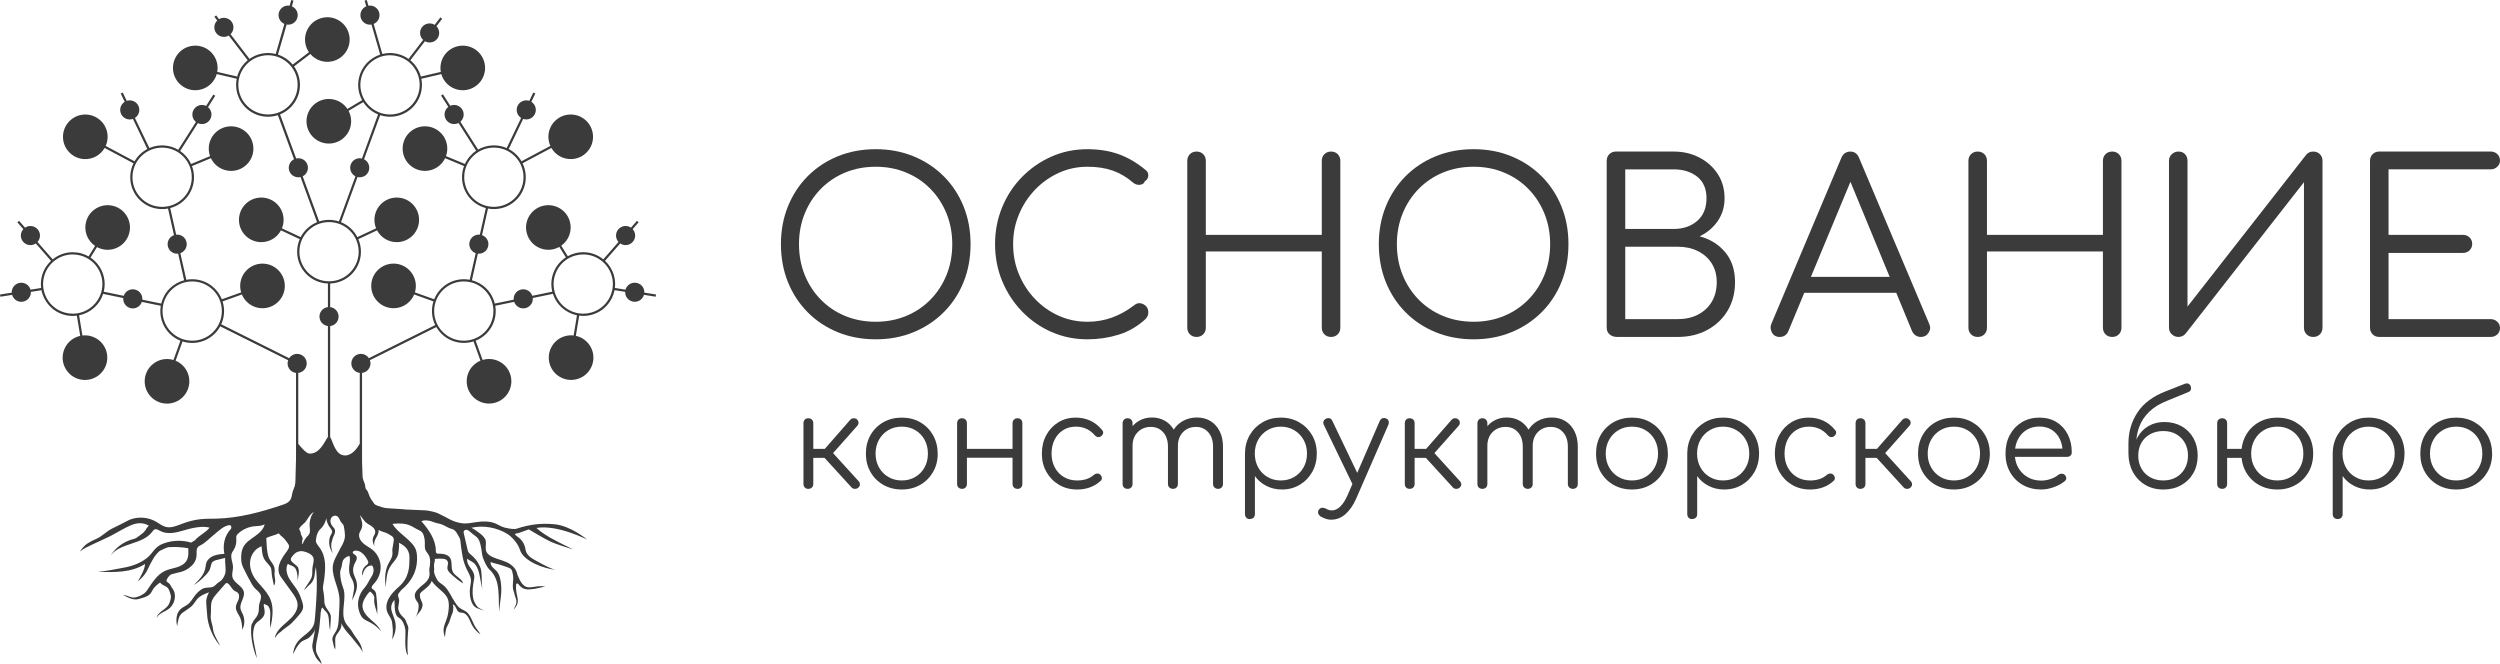 <?xml version="1.0" encoding="UTF-8"?> <svg xmlns="http://www.w3.org/2000/svg" width="320" height="85" viewBox="0 0 320 85" fill="none"><g clip-path="url(#clip0_1_22)"><path d="M139.569 53.851C139 53.587 138.38 53.454 137.708 53.454C136.859 53.454 136.11 53.656 135.458 54.058C134.807 54.46 134.295 55.007 133.92 55.702C133.545 56.396 133.357 57.183 133.357 58.064C133.357 58.944 133.553 59.715 133.944 60.41C134.335 61.104 134.87 61.651 135.548 62.053C136.226 62.456 137 62.657 137.871 62.657C139.073 62.657 140.076 62.288 140.882 61.55C141.002 61.44 141.055 61.307 141.039 61.153C141.023 60.999 140.948 60.861 140.816 60.741C140.694 60.642 140.563 60.598 140.419 60.608C140.275 60.62 140.138 60.681 140.006 60.79C139.73 61.033 139.413 61.211 139.055 61.327C138.698 61.442 138.303 61.501 137.872 61.501C137.233 61.501 136.665 61.352 136.169 61.054C135.673 60.757 135.287 60.35 135.012 59.831C134.736 59.314 134.599 58.725 134.599 58.064C134.599 57.403 134.729 56.797 134.988 56.28C135.246 55.762 135.61 55.354 136.08 55.057C136.548 54.759 137.091 54.611 137.709 54.611C138.679 54.611 139.485 54.974 140.123 55.702C140.234 55.834 140.364 55.914 140.512 55.941C140.661 55.968 140.796 55.938 140.917 55.85C141.071 55.739 141.166 55.611 141.198 55.461C141.231 55.313 141.187 55.172 141.066 55.041C140.635 54.512 140.137 54.115 139.569 53.851Z" fill="#3B3B3B"></path><path d="M130.249 53.537C130.061 53.537 129.907 53.594 129.786 53.711C129.664 53.826 129.604 53.983 129.604 54.181V57.452H123.767V54.181C123.767 53.983 123.709 53.826 123.593 53.711C123.477 53.596 123.326 53.537 123.138 53.537C122.951 53.537 122.799 53.594 122.684 53.711C122.568 53.826 122.51 53.983 122.51 54.181V61.929C122.51 62.127 122.568 62.284 122.684 62.401C122.8 62.516 122.951 62.574 123.138 62.574C123.326 62.574 123.478 62.517 123.593 62.401C123.708 62.284 123.767 62.128 123.767 61.929V58.592H129.604V61.929C129.604 62.127 129.665 62.284 129.786 62.401C129.907 62.516 130.061 62.574 130.249 62.574C130.436 62.574 130.585 62.517 130.695 62.401C130.806 62.284 130.861 62.128 130.861 61.929V54.181C130.861 53.983 130.806 53.826 130.695 53.711C130.585 53.594 130.436 53.537 130.249 53.537Z" fill="#3B3B3B"></path><path d="M146.909 40.41C146.96 40.279 146.985 40.132 146.985 39.97C146.985 39.646 146.884 39.383 146.681 39.18C146.479 38.978 146.241 38.856 145.967 38.816C145.693 38.776 145.435 38.856 145.191 39.059C144.298 39.747 143.356 40.273 142.363 40.638C141.368 41.002 140.314 41.185 139.199 41.185C137.881 41.185 136.649 40.926 135.504 40.41C134.358 39.894 133.349 39.179 132.478 38.268C131.606 37.356 130.922 36.303 130.425 35.108C129.928 33.912 129.679 32.627 129.679 31.249C129.679 29.871 129.928 28.647 130.425 27.451C130.922 26.256 131.606 25.203 132.478 24.291C133.35 23.38 134.358 22.662 135.504 22.134C136.649 21.608 137.882 21.344 139.199 21.344C140.436 21.344 141.521 21.511 142.454 21.845C143.386 22.18 144.249 22.691 145.039 23.38C145.242 23.542 145.45 23.633 145.663 23.654C145.876 23.674 146.063 23.643 146.226 23.563C146.388 23.482 146.489 23.36 146.529 23.198C146.692 23.118 146.814 22.991 146.894 22.819C146.975 22.648 147.001 22.465 146.97 22.272C146.94 22.08 146.833 21.912 146.65 21.771C145.535 20.84 144.379 20.16 143.183 19.735C141.986 19.31 140.658 19.097 139.198 19.097C137.535 19.097 135.989 19.416 134.559 20.055C133.13 20.692 131.873 21.57 130.789 22.682C129.703 23.796 128.862 25.088 128.264 26.556C127.665 28.025 127.366 29.589 127.366 31.25C127.366 32.911 127.67 34.507 128.279 35.974C128.887 37.444 129.733 38.739 130.818 39.863C131.904 40.987 133.16 41.863 134.591 42.491C136.02 43.12 137.556 43.432 139.198 43.432C140.577 43.432 141.905 43.234 143.183 42.84C144.46 42.445 145.617 41.772 146.65 40.819C146.772 40.678 146.859 40.541 146.909 40.409V40.41Z" fill="#3B3B3B"></path><path d="M154.949 53.9C154.448 53.592 153.871 53.438 153.221 53.438C152.537 53.438 151.925 53.592 151.386 53.9C150.915 54.169 150.533 54.534 150.237 54.995C149.968 54.534 149.615 54.169 149.177 53.9C148.676 53.592 148.099 53.438 147.449 53.438C146.799 53.438 146.236 53.592 145.728 53.9C145.44 54.076 145.186 54.291 144.968 54.544V54.181C144.968 53.993 144.91 53.839 144.794 53.719C144.678 53.598 144.527 53.537 144.34 53.537C144.14 53.537 143.984 53.598 143.868 53.719C143.752 53.84 143.694 53.995 143.694 54.181V61.945C143.694 62.133 143.752 62.284 143.868 62.399C143.984 62.514 144.14 62.573 144.34 62.573C144.527 62.573 144.679 62.516 144.794 62.399C144.909 62.283 144.968 62.133 144.968 61.945V57.056C144.968 56.34 145.189 55.759 145.63 55.313C146.07 54.867 146.633 54.644 147.316 54.644C147.956 54.644 148.48 54.873 148.887 55.329C149.295 55.787 149.499 56.406 149.499 57.188V61.945C149.499 62.133 149.56 62.284 149.681 62.399C149.802 62.514 149.956 62.573 150.144 62.573C150.331 62.573 150.483 62.516 150.598 62.399C150.713 62.283 150.772 62.133 150.772 61.945V57.188C150.772 57.176 150.772 57.166 150.772 57.154C150.761 56.395 150.974 55.787 151.409 55.329C151.844 54.873 152.404 54.644 153.087 54.644C153.727 54.644 154.251 54.873 154.658 55.329C155.066 55.787 155.27 56.406 155.27 57.188V61.945C155.27 62.133 155.331 62.284 155.452 62.399C155.573 62.514 155.727 62.573 155.915 62.573C156.102 62.573 156.254 62.516 156.369 62.399C156.484 62.283 156.543 62.133 156.543 61.945V57.188C156.543 56.428 156.403 55.767 156.121 55.205C155.84 54.643 155.449 54.208 154.947 53.9H154.949Z" fill="#3B3B3B"></path><path d="M117.787 54.049C117.098 53.652 116.312 53.454 115.431 53.454C114.549 53.454 113.761 53.653 113.066 54.049C112.371 54.445 111.825 54.99 111.428 55.684C111.031 56.379 110.833 57.172 110.833 58.064C110.833 58.956 111.031 59.731 111.428 60.426C111.825 61.12 112.371 61.665 113.066 62.061C113.761 62.458 114.549 62.656 115.431 62.656C116.312 62.656 117.098 62.457 117.787 62.061C118.477 61.665 119.022 61.12 119.425 60.426C119.828 59.731 120.029 58.945 120.029 58.064C120.018 57.172 119.814 56.379 119.417 55.684C119.02 54.99 118.477 54.445 117.787 54.049ZM118.342 59.83C118.056 60.349 117.659 60.756 117.151 61.053C116.644 61.351 116.071 61.499 115.431 61.499C114.791 61.499 114.218 61.351 113.71 61.053C113.203 60.756 112.804 60.349 112.511 59.83C112.219 59.313 112.073 58.723 112.073 58.062C112.073 57.401 112.219 56.81 112.511 56.287C112.804 55.764 113.203 55.353 113.71 55.056C114.218 54.758 114.791 54.609 115.431 54.609C116.071 54.609 116.644 54.758 117.151 55.056C117.657 55.353 118.054 55.764 118.342 56.287C118.629 56.81 118.772 57.401 118.772 58.062C118.772 58.723 118.629 59.313 118.342 59.83Z" fill="#3B3B3B"></path><path d="M153.159 43.129C153.503 43.129 153.787 43.017 154.01 42.794C154.234 42.571 154.345 42.288 154.345 41.944V32.191H169.189V41.944C169.189 42.288 169.3 42.571 169.523 42.794C169.747 43.017 170.03 43.129 170.375 43.129C170.72 43.129 171.003 43.017 171.227 42.794C171.45 42.571 171.561 42.288 171.561 41.944V20.584C171.561 20.241 171.45 19.957 171.227 19.734C171.003 19.511 170.72 19.399 170.375 19.399C170.03 19.399 169.746 19.511 169.523 19.734C169.3 19.957 169.189 20.24 169.189 20.584V30.064H154.345V20.584C154.345 20.241 154.234 19.957 154.01 19.734C153.787 19.511 153.503 19.399 153.159 19.399C152.815 19.399 152.529 19.511 152.307 19.734C152.084 19.957 151.972 20.24 151.972 20.584V41.944C151.972 42.288 152.084 42.571 152.307 42.794C152.531 43.017 152.814 43.129 153.159 43.129Z" fill="#3B3B3B"></path><path d="M106.632 57.997L109.741 54.495C109.852 54.362 109.901 54.222 109.89 54.073C109.878 53.925 109.807 53.789 109.675 53.668C109.553 53.569 109.41 53.526 109.244 53.536C109.079 53.547 108.94 53.613 108.831 53.735L105.579 57.452H104.102V54.181C104.102 53.983 104.044 53.826 103.928 53.711C103.812 53.596 103.655 53.537 103.456 53.537C103.268 53.537 103.12 53.595 103.01 53.711C102.899 53.826 102.844 53.983 102.844 54.181V61.945C102.844 62.133 102.899 62.285 103.01 62.399C103.12 62.514 103.268 62.573 103.456 62.573C103.655 62.573 103.812 62.516 103.928 62.399C104.043 62.283 104.102 62.133 104.102 61.945V58.608H105.542L108.997 62.391C109.107 62.513 109.253 62.573 109.435 62.573C109.617 62.573 109.763 62.518 109.874 62.407C110.006 62.287 110.073 62.151 110.073 62.003C110.073 61.855 110.018 61.719 109.907 61.598L106.632 57.997Z" fill="#3B3B3B"></path><path d="M124.233 31.249C124.233 29.508 123.933 27.897 123.335 26.418C122.737 24.94 121.89 23.654 120.795 22.559C119.7 21.465 118.412 20.614 116.932 20.007C115.453 19.399 113.84 19.096 112.096 19.096C110.351 19.096 108.709 19.399 107.229 20.007C105.75 20.616 104.466 21.466 103.381 22.559C102.296 23.654 101.455 24.94 100.857 26.418C100.258 27.897 99.959 29.508 99.959 31.249C99.959 32.99 100.258 34.632 100.857 36.11C101.455 37.588 102.296 38.875 103.381 39.969C104.465 41.063 105.748 41.914 107.229 42.521C108.709 43.129 110.332 43.432 112.096 43.432C113.86 43.432 115.451 43.129 116.932 42.521C118.412 41.914 119.7 41.062 120.795 39.969C121.891 38.875 122.737 37.59 123.335 36.11C123.932 34.632 124.233 33.011 124.233 31.249ZM121.16 35.184C120.673 36.388 119.989 37.442 119.107 38.344C118.225 39.245 117.186 39.944 115.99 40.44C114.793 40.937 113.496 41.185 112.096 41.185C110.695 41.185 109.369 40.937 108.172 40.44C106.975 39.944 105.936 39.245 105.054 38.344C104.172 37.442 103.488 36.388 103.002 35.184C102.515 33.979 102.272 32.667 102.272 31.249C102.272 29.831 102.515 28.55 103.002 27.346C103.488 26.141 104.173 25.087 105.054 24.186C105.937 23.285 106.976 22.586 108.172 22.089C109.369 21.593 110.676 21.344 112.096 21.344C113.516 21.344 114.792 21.593 115.99 22.089C117.187 22.586 118.226 23.285 119.107 24.186C119.99 25.087 120.673 26.141 121.16 27.346C121.647 28.551 121.89 29.852 121.89 31.249C121.89 32.646 121.647 33.979 121.16 35.184Z" fill="#3B3B3B"></path><path d="M81.854 36.349C81.269 36.011 80.519 36.212 80.181 36.798C80.129 36.887 80.091 36.98 80.065 37.076L78.707 36.86C78.773 36.333 78.736 35.786 78.58 35.245C78.37 34.505 77.968 33.872 77.444 33.384L79.386 31.16C79.411 31.177 79.436 31.194 79.463 31.21C80.049 31.548 80.798 31.347 81.136 30.762C81.409 30.291 81.331 29.712 80.983 29.329L81.745 28.457L81.527 28.267L80.766 29.14C80.74 29.123 80.715 29.105 80.689 29.089C80.103 28.751 79.354 28.953 79.015 29.538C78.743 30.009 78.821 30.587 79.168 30.97L77.227 33.194C76.509 32.614 75.603 32.281 74.656 32.281C74.287 32.281 73.911 32.332 73.538 32.438C73.232 32.525 72.944 32.646 72.677 32.793L71.839 31.449C72.802 30.77 73.28 29.534 72.939 28.336C72.508 26.82 70.927 25.94 69.409 26.372C67.891 26.803 67.011 28.382 67.442 29.898C67.874 31.415 69.455 32.295 70.973 31.863C71.195 31.8 71.403 31.711 71.597 31.603L72.43 32.94C71.005 33.864 70.266 35.616 70.692 37.336L68.133 37.864C68.042 37.591 67.854 37.347 67.585 37.192C66.999 36.854 66.25 37.055 65.912 37.64C65.782 37.865 65.732 38.116 65.753 38.356L63.335 38.855C63.165 38.151 62.805 37.483 62.255 36.933C61.723 36.402 61.081 36.049 60.402 35.872L61.167 32.468C61.632 32.515 62.104 32.294 62.354 31.863C62.692 31.278 62.491 30.53 61.906 30.192C61.839 30.154 61.77 30.123 61.7 30.097L62.465 26.693C62.709 26.739 62.959 26.763 63.215 26.763C63.28 26.763 63.345 26.762 63.411 26.758C65.663 26.651 67.403 24.742 67.296 22.493C67.269 21.921 67.125 21.383 66.888 20.899L70.575 18.934C71.093 19.83 72.08 20.414 73.187 20.361C74.763 20.287 75.981 18.95 75.906 17.375C75.831 15.8 74.493 14.584 72.916 14.659C71.34 14.734 70.123 16.071 70.197 17.645C70.215 18.013 70.302 18.361 70.445 18.677L66.754 20.645C66.368 19.978 65.797 19.433 65.116 19.074L66.963 15.222C67.226 15.313 67.521 15.315 67.801 15.209C68.433 14.966 68.747 14.258 68.504 13.628C68.406 13.372 68.23 13.168 68.012 13.033L68.521 11.97L68.261 11.846L67.752 12.908C67.491 12.82 67.198 12.819 66.921 12.926C66.289 13.168 65.975 13.876 66.218 14.506C66.316 14.76 66.49 14.961 66.703 15.097L64.856 18.95C64.354 18.73 63.801 18.607 63.223 18.607C63.157 18.607 63.093 18.608 63.026 18.612C62.358 18.643 61.737 18.835 61.194 19.144L58.927 15.577C58.942 15.565 58.957 15.552 58.972 15.54C59.461 15.073 59.478 14.298 59.011 13.811C58.644 13.428 58.089 13.335 57.63 13.538L56.7 12.075L56.457 12.229L57.383 13.684C57.347 13.711 57.314 13.739 57.28 13.772C56.791 14.238 56.774 15.013 57.241 15.5C57.625 15.903 58.219 15.984 58.69 15.741L60.95 19.296C60.324 19.715 59.823 20.302 59.508 20.988L57.086 19.982C57.208 19.641 57.267 19.271 57.249 18.886C57.174 17.311 55.836 16.095 54.26 16.169C52.683 16.244 51.465 17.581 51.54 19.156C51.615 20.73 52.953 21.947 54.53 21.872C55.618 21.82 56.536 21.166 56.975 20.248L59.396 21.253C59.206 21.757 59.114 22.306 59.142 22.878C59.228 24.703 60.505 26.19 62.186 26.63L61.421 30.034C60.956 29.987 60.484 30.208 60.234 30.639C59.896 31.224 60.097 31.972 60.682 32.31C60.748 32.348 60.818 32.379 60.888 32.404L60.123 35.809C59.874 35.763 59.622 35.739 59.37 35.739C58.325 35.739 57.28 36.137 56.483 36.933C56.078 37.338 55.776 37.807 55.577 38.307L53.109 37.423C53.403 36.448 53.165 35.348 52.394 34.578C51.278 33.463 49.469 33.463 48.353 34.578C47.237 35.693 47.237 37.5 48.353 38.615C49.469 39.73 51.278 39.73 52.394 38.615C52.667 38.342 52.873 38.029 53.012 37.693L55.482 38.577C55.165 39.572 55.241 40.663 55.707 41.611L47.219 45.846C47.118 45.691 46.98 45.556 46.809 45.458C46.223 45.12 45.474 45.321 45.135 45.906C44.797 46.491 44.998 47.239 45.583 47.577C45.731 47.663 45.891 47.714 46.051 47.732V56.799C45.726 57.357 45.086 58.31 44.147 58.299C42.894 58.285 42.593 56.42 42.262 55.946V41.737C42.422 41.718 42.581 41.667 42.73 41.582C43.316 41.244 43.516 40.495 43.178 39.91C42.978 39.563 42.631 39.353 42.262 39.309V36.292C44.45 36.216 46.201 34.422 46.201 32.218C46.201 31.647 46.081 31.104 45.868 30.611L48.263 29.485C48.744 30.384 49.692 30.995 50.784 30.995C52.363 30.995 53.642 29.717 53.642 28.141C53.642 26.565 52.362 25.287 50.784 25.287C49.207 25.287 47.927 26.565 47.927 28.141C47.927 28.525 48.003 28.89 48.141 29.225L45.746 30.351C45.3 29.489 44.556 28.805 43.65 28.439L45.763 22.664C46.153 22.756 46.58 22.656 46.89 22.359C47.379 21.892 47.397 21.118 46.929 20.63C46.83 20.527 46.718 20.447 46.597 20.384L48.661 14.743C48.792 14.786 48.928 14.822 49.066 14.852C49.356 14.914 49.645 14.944 49.93 14.944C51.812 14.944 53.505 13.636 53.918 11.725C54.039 11.165 54.037 10.608 53.934 10.08L56.487 9.484C56.769 10.462 57.567 11.258 58.632 11.486C60.174 11.819 61.694 10.838 62.027 9.298C62.36 7.757 61.378 6.239 59.836 5.907C58.294 5.575 56.774 6.555 56.441 8.096C56.36 8.473 56.357 8.847 56.423 9.204L53.868 9.799C53.646 8.984 53.175 8.254 52.523 7.716L54.391 5.281C54.698 5.454 55.078 5.494 55.433 5.358C56.065 5.115 56.379 4.407 56.136 3.777C56.074 3.614 55.98 3.474 55.865 3.356L56.598 2.4L56.369 2.225L55.638 3.178C55.324 2.984 54.926 2.932 54.553 3.075C53.921 3.317 53.607 4.025 53.85 4.655C53.919 4.835 54.026 4.986 54.158 5.109L52.294 7.542C51.856 7.23 51.348 6.999 50.788 6.878C50.498 6.816 50.209 6.786 49.923 6.786C49.586 6.786 49.256 6.829 48.937 6.909L47.829 3.063C48.437 2.808 48.736 2.116 48.498 1.498C48.286 0.947 47.718 0.637 47.157 0.73L46.948 0.002L46.67 0.082L46.881 0.81C46.273 1.066 45.974 1.758 46.212 2.376C46.424 2.927 46.993 3.237 47.553 3.144L48.661 6.989C47.328 7.425 46.254 8.537 45.937 10.006C45.722 11.004 45.894 11.995 46.349 12.825L44.468 13.942C44.07 13.345 43.448 12.896 42.691 12.732C41.149 12.4 39.629 13.381 39.297 14.921C38.964 16.462 39.946 17.98 41.487 18.312C43.029 18.644 44.55 17.664 44.882 16.123C45.029 15.441 44.918 14.761 44.615 14.189L46.495 13.072C46.941 13.764 47.596 14.32 48.393 14.642L46.329 20.285C45.938 20.192 45.512 20.293 45.201 20.589C44.712 21.056 44.695 21.831 45.162 22.319C45.261 22.422 45.373 22.504 45.495 22.565L43.383 28.341C42.986 28.212 42.562 28.142 42.123 28.142C41.683 28.142 41.256 28.213 40.858 28.343L38.744 22.566C38.865 22.505 38.979 22.424 39.078 22.32C39.545 21.832 39.528 21.057 39.039 20.59C38.728 20.294 38.301 20.194 37.911 20.286L35.846 14.643C37.652 13.913 38.726 11.973 38.302 10.006C38.181 9.446 37.951 8.939 37.638 8.501L39.721 6.908C40.382 7.683 41.436 8.081 42.501 7.851C44.043 7.519 45.025 6 44.692 4.46C44.36 2.918 42.84 1.939 41.298 2.271C39.756 2.604 38.774 4.122 39.107 5.662C39.188 6.039 39.34 6.382 39.546 6.679L37.463 8.273C36.97 7.675 36.314 7.229 35.578 6.989L36.687 3.144C37.248 3.236 37.815 2.927 38.027 2.376C38.265 1.758 37.966 1.066 37.359 0.81L37.568 0.082L37.284 0L37.074 0.728C36.513 0.636 35.946 0.945 35.734 1.495C35.496 2.114 35.795 2.806 36.402 3.061L35.294 6.907C34.975 6.828 34.645 6.784 34.308 6.784C34.023 6.784 33.734 6.814 33.444 6.876C32.885 6.997 32.376 7.227 31.938 7.539L29.512 4.376C29.635 4.256 29.736 4.109 29.802 3.939C30.044 3.308 29.729 2.601 29.099 2.359C28.735 2.218 28.346 2.266 28.034 2.449L27.668 1.971L27.439 2.146L27.805 2.624C27.682 2.744 27.581 2.891 27.515 3.061C27.272 3.692 27.588 4.399 28.218 4.642C28.582 4.782 28.971 4.735 29.282 4.551L31.707 7.715C31.055 8.253 30.583 8.982 30.362 9.798L27.808 9.203C27.872 8.846 27.87 8.47 27.789 8.094C27.456 6.553 25.936 5.574 24.394 5.906C22.852 6.238 21.871 7.757 22.203 9.297C22.536 10.837 24.056 11.818 25.598 11.485C26.664 11.255 27.461 10.461 27.743 9.483L30.297 10.078C30.193 10.606 30.192 11.164 30.313 11.723C30.725 13.636 32.417 14.943 34.3 14.943C34.585 14.943 34.874 14.913 35.164 14.851C35.302 14.821 35.438 14.784 35.569 14.742L37.634 20.383C37.513 20.444 37.399 20.526 37.3 20.629C36.833 21.118 36.85 21.892 37.339 22.358C37.65 22.655 38.077 22.755 38.467 22.663L40.581 28.44C39.675 28.808 38.932 29.491 38.486 30.352L36.087 29.225C36.225 28.89 36.301 28.525 36.301 28.141C36.301 26.564 35.022 25.287 33.444 25.287C31.866 25.287 30.587 26.565 30.587 28.141C30.587 29.717 31.866 30.995 33.444 30.995C34.536 30.995 35.484 30.384 35.965 29.485L38.363 30.612C38.151 31.105 38.034 31.648 38.034 32.218C38.034 34.422 39.784 36.216 41.972 36.292V39.307C41.812 39.325 41.652 39.377 41.504 39.462C40.918 39.8 40.718 40.548 41.056 41.133C41.256 41.48 41.602 41.691 41.973 41.736V55.933C41.607 56.364 40.992 58.123 39.599 58.059C39.191 58.039 38.486 57.202 38.179 56.81V47.735C38.339 47.716 38.499 47.664 38.647 47.58C39.233 47.242 39.433 46.493 39.095 45.908C38.757 45.323 38.008 45.123 37.422 45.46C37.25 45.559 37.114 45.693 37.011 45.848L28.318 41.511L28.237 41.676C28.73 40.713 28.814 39.595 28.491 38.579L30.96 37.695C31.1 38.03 31.306 38.345 31.578 38.617C32.695 39.732 34.504 39.732 35.62 38.617C36.736 37.502 36.736 35.695 35.62 34.58C34.504 33.465 32.695 33.465 31.578 34.58C30.807 35.35 30.569 36.45 30.864 37.425L28.395 38.309C28.196 37.809 27.895 37.34 27.49 36.935C26.692 36.139 25.648 35.741 24.603 35.741C24.351 35.741 24.099 35.765 23.85 35.811L23.085 32.407C23.155 32.381 23.224 32.352 23.291 32.312C23.877 31.974 24.077 31.226 23.738 30.641C23.49 30.21 23.018 29.989 22.552 30.036L21.787 26.632C23.468 26.193 24.744 24.705 24.831 22.88C24.858 22.309 24.764 21.759 24.575 21.256L26.997 20.25C27.436 21.168 28.354 21.822 29.443 21.874C31.019 21.949 32.358 20.733 32.432 19.158C32.507 17.583 31.29 16.246 29.713 16.172C28.137 16.097 26.798 17.313 26.724 18.888C26.705 19.273 26.765 19.643 26.887 19.985L24.463 20.991C24.155 20.319 23.668 19.742 23.061 19.325L25.324 15.764C25.788 15.982 26.358 15.892 26.73 15.503C27.198 15.014 27.18 14.239 26.691 13.774C26.671 13.753 26.648 13.736 26.626 13.718L27.553 12.259L27.31 12.105L26.385 13.56C25.919 13.331 25.339 13.419 24.96 13.814C24.493 14.303 24.511 15.077 25 15.543C25.026 15.568 25.053 15.59 25.08 15.612L22.818 19.171C22.265 18.846 21.629 18.648 20.946 18.614C20.88 18.611 20.814 18.61 20.75 18.61V18.897C20.811 18.897 20.871 18.898 20.932 18.902C21.944 18.95 22.878 19.388 23.559 20.137C24.241 20.887 24.59 21.856 24.542 22.867C24.446 24.893 22.782 26.478 20.755 26.478C20.694 26.478 20.633 26.477 20.572 26.473C19.559 26.425 18.626 25.987 17.945 25.238C17.262 24.488 16.913 23.519 16.962 22.508C17.057 20.483 18.722 18.897 20.75 18.897V18.61C20.172 18.61 19.62 18.732 19.119 18.95L17.271 15.096C17.483 14.96 17.654 14.76 17.752 14.507C17.995 13.876 17.68 13.169 17.049 12.927C16.773 12.821 16.483 12.821 16.223 12.908L15.716 11.85L15.455 11.974L15.963 13.033C15.744 13.168 15.566 13.373 15.467 13.63C15.224 14.261 15.539 14.968 16.17 15.211C16.452 15.319 16.749 15.315 17.014 15.223L18.859 19.074C18.176 19.432 17.605 19.979 17.217 20.648L13.527 18.68C13.669 18.363 13.756 18.015 13.774 17.648C13.849 16.073 12.632 14.736 11.055 14.661C9.478 14.587 8.14 15.803 8.065 17.378C7.991 18.952 9.208 20.289 10.785 20.364C11.89 20.417 12.879 19.833 13.397 18.936L17.084 20.902C16.848 21.386 16.703 21.924 16.675 22.495C16.568 24.744 18.308 26.655 20.56 26.761C20.626 26.764 20.691 26.765 20.757 26.765C21.012 26.765 21.263 26.741 21.506 26.695L22.271 30.1C22.201 30.125 22.132 30.155 22.065 30.194C21.48 30.532 21.279 31.28 21.618 31.865C21.866 32.296 22.338 32.517 22.804 32.47L23.569 35.874C22.89 36.052 22.248 36.404 21.717 36.935C21.166 37.485 20.806 38.153 20.636 38.857L18.218 38.358C18.239 38.117 18.19 37.868 18.059 37.642C17.721 37.057 16.972 36.857 16.386 37.194C16.116 37.349 15.93 37.593 15.839 37.867L13.278 37.338C13.699 35.637 12.98 33.906 11.587 32.973L12.414 31.627C12.596 31.726 12.79 31.807 12.997 31.865C14.515 32.296 16.096 31.417 16.528 29.901C16.959 28.385 16.079 26.805 14.561 26.374C13.043 25.943 11.462 26.823 11.031 28.339C10.686 29.551 11.18 30.803 12.168 31.477L11.341 32.822C11.061 32.662 10.757 32.532 10.431 32.44C10.059 32.334 9.682 32.284 9.313 32.284C8.366 32.284 7.46 32.616 6.742 33.196L4.801 30.972C5.148 30.589 5.226 30.011 4.954 29.54C4.615 28.955 3.866 28.755 3.281 29.092C3.254 29.108 3.229 29.125 3.204 29.142L2.442 28.27L2.224 28.459L2.986 29.332C2.638 29.715 2.56 30.293 2.833 30.764C3.171 31.349 3.92 31.549 4.506 31.212C4.533 31.196 4.558 31.179 4.583 31.162L6.526 33.386C6.002 33.874 5.599 34.508 5.389 35.247C5.235 35.788 5.198 36.337 5.262 36.862L3.904 37.078C3.877 36.983 3.84 36.889 3.788 36.8C3.45 36.215 2.701 36.015 2.115 36.352C1.708 36.587 1.487 37.02 1.504 37.46L0.003 37.699L0.048 37.983L1.55 37.744C1.578 37.839 1.614 37.932 1.666 38.022C2.004 38.607 2.754 38.807 3.339 38.47C3.747 38.234 3.968 37.801 3.95 37.362L5.309 37.146C5.596 38.602 6.671 39.85 8.199 40.285C8.572 40.391 8.948 40.441 9.317 40.441C9.493 40.441 9.668 40.43 9.84 40.407L10.268 42.991C9.273 43.208 8.426 43.952 8.128 44.999C7.696 46.515 8.576 48.094 10.094 48.526C11.612 48.956 13.193 48.077 13.625 46.561C14.056 45.045 13.176 43.465 11.658 43.035C11.287 42.929 10.912 42.902 10.552 42.944L10.124 40.36C11.572 40.067 12.81 38.995 13.241 37.478L13.211 37.619L15.778 38.149C15.757 38.391 15.806 38.64 15.936 38.865C16.275 39.45 17.024 39.651 17.61 39.314C17.88 39.158 18.067 38.915 18.157 38.641L20.577 39.141C20.366 40.398 20.744 41.734 21.715 42.705C22.12 43.109 22.59 43.41 23.091 43.609L22.206 46.075C21.23 45.781 20.129 46.019 19.358 46.789C18.241 47.904 18.241 49.711 19.358 50.825C20.474 51.941 22.283 51.941 23.399 50.825C24.515 49.711 24.515 47.904 23.399 46.789C23.126 46.516 22.812 46.31 22.476 46.171L23.361 43.705C23.764 43.832 24.183 43.898 24.602 43.898C25.646 43.898 26.691 43.5 27.489 42.703C27.787 42.406 28.028 42.074 28.215 41.721L28.189 41.771L36.882 46.108C36.765 46.435 36.785 46.809 36.973 47.133C37.173 47.481 37.52 47.691 37.889 47.736V58.78C37.865 59.643 37.842 60.211 37.827 61.068C37.815 61.703 37.834 62.089 37.556 62.675C37.318 63.178 37.422 63.705 37.054 64.122C36.821 64.386 36.474 64.511 36.141 64.624C33.417 65.548 30.603 66.305 27.727 66.385C27.03 66.404 26.33 66.383 25.637 66.458C24.829 66.547 24.04 66.764 23.282 67.052C22.61 67.308 21.893 67.623 21.198 67.439C20.756 67.321 20.392 67.017 19.998 66.786C18.981 66.189 17.686 66.09 16.589 66.526C15.811 66.939 15.063 67.299 14.323 67.67C13.558 68.052 13.078 68.654 12.292 68.992C11.874 69.171 11.673 69.274 11.283 69.509C10.89 69.744 10.613 70.046 10.22 70.599C10.813 70.141 11.155 70.02 11.691 69.758C12.004 69.605 13.819 68.779 14.127 68.618C16.303 67.481 17.503 66.432 19.053 67.281C18.547 67.79 18.84 67.683 18.335 68.193C18.253 68.274 17.531 68.803 17.433 68.864C17.296 68.948 17.133 68.984 16.977 69.025C15.818 69.334 14.787 70.099 14.153 71.116C15.381 69.446 18.217 69.741 19.468 68.088C19.568 67.956 19.667 67.804 19.826 67.752C20.047 67.681 20.269 67.834 20.473 67.945C21.364 68.439 22.47 68.21 23.445 67.912C24.42 67.615 25.85 67.26 26.831 67.539C26.317 68.194 25.603 68.425 24.913 69.188L24.466 69.451C23.376 69.125 22.185 69.143 21.106 69.504C20.753 69.621 20.408 69.778 20.122 70.013C19.713 70.349 19.446 70.827 19.065 71.193C18.203 72.02 16.966 72.469 15.788 72.671C14.7 72.857 13.963 73.065 12.534 73.184C14.606 73.269 16.829 73.314 18.568 72.184C18.553 72.833 17.97 73.876 17.629 74.428C18.748 73.541 18.902 72.825 19.24 72.195C19.49 71.732 19.69 71.325 20.033 70.926C20.187 70.747 20.346 70.564 20.558 70.459C20.767 70.356 21.375 70.047 21.607 70.034C22.558 69.981 23.236 70.034 24.093 70.17C24.13 70.724 24.156 71.318 23.864 71.79C23.592 72.23 23.094 72.475 22.6 72.626C22.107 72.777 21.588 72.857 21.119 73.076C20.072 73.563 19.452 74.639 18.806 75.591C18.699 75.749 18.565 75.889 18.406 75.995C18.081 76.211 17.732 76.378 17.348 76.461C16.781 76.582 16.412 76.225 15.741 76.14C17.123 76.911 17.42 76.805 18.356 76.494C18.686 76.385 19.038 76.25 19.255 75.979C19.397 75.802 19.559 75.44 19.705 75.268C19.987 74.933 20.203 74.769 20.491 74.554C20.835 75.058 21.356 74.918 21.613 75.472C21.744 75.757 21.771 75.877 21.857 76.198C21.915 76.411 21.849 76.814 21.654 77.263C21.32 78.038 20.206 78.264 20.039 79.092C20.356 78.444 21.22 78.302 21.748 77.809C22.197 77.391 22.435 76.75 22.384 76.139C22.333 75.527 22.01 75.319 21.734 74.771C21.683 74.67 21.303 74.471 21.308 74.357C21.318 74.084 21.683 73.6 21.943 73.513C22.798 73.233 23.348 73.284 24.091 72.774C24.849 72.254 25.211 71.663 25.166 70.765C25.154 70.509 25.17 70.23 25.329 70.028C25.409 69.925 25.531 69.863 25.65 69.805C26.298 69.489 26.913 68.818 27.475 68.367C28.009 67.939 28.696 67.258 29.379 67.218C29.565 67.206 29.626 67.389 29.604 67.573C29.596 67.641 29.561 67.702 29.515 67.751C28.726 68.591 28.493 69.772 28.719 70.897C28.295 70.908 27.753 70.986 27.358 71.136C26.962 71.288 26.6 71.572 26.442 71.965C26.334 72.231 26.326 72.524 26.264 72.803C26.077 73.642 25.424 74.287 24.801 74.88C25.199 74.653 25.604 74.333 25.824 74.116C26.468 73.479 26.778 73.196 26.909 72.725C26.942 72.607 27.074 72.046 27.163 71.961C27.242 71.886 27.466 71.755 27.569 71.722C27.921 71.608 28.463 71.524 28.816 71.41C28.786 71.99 28.901 72.581 28.871 73.162C28.852 73.511 28.613 73.971 28.379 74.233C28.238 74.391 28.04 74.485 27.874 74.616C27.673 74.774 27.514 74.992 27.282 75.102C27.095 75.189 26.883 75.199 26.677 75.203C26.07 75.22 25.79 75.382 25.34 75.791C24.903 76.186 24.649 76.732 24.255 77.17C23.988 77.466 23.515 77.644 23.202 77.893C22.588 78.381 22.462 79.272 22.676 80.144C22.808 79.421 22.844 78.82 23.371 78.424C23.823 78.084 24.346 77.826 24.712 77.396C24.915 77.16 25.061 76.878 25.271 76.647C25.658 76.223 26.219 76.01 26.759 75.811C26.256 76.751 26.404 77.039 26.467 78.103L26.549 79.091C26.788 80.734 27.615 82.069 28.199 82.663C27.603 81.634 27.305 80.93 27.277 80.618C27.21 79.85 26.898 79.438 26.986 78.672C27.05 78.109 26.919 77.455 27.134 76.887C27.254 76.57 27.474 76.302 27.692 76.042C28.065 75.601 28.445 75.165 28.833 74.738C28.878 74.688 28.927 74.636 28.992 74.625C29.065 74.611 29.137 74.653 29.195 74.699C29.527 74.96 29.672 75.419 30.033 75.636C30.156 75.71 30.299 75.753 30.408 75.846C30.664 76.064 30.636 76.471 30.514 76.784C30.392 77.097 30.198 77.395 30.188 77.731C30.174 78.207 30.528 78.602 30.727 79.033C30.951 79.519 30.982 80.07 31.01 80.606C31.328 80.009 31.358 79.268 31.088 78.648C30.98 78.399 30.824 78.163 30.779 77.894C30.655 77.165 31.369 76.477 31.211 75.755C31.041 74.971 29.964 74.665 29.758 73.891C29.643 73.458 29.836 73.005 29.826 72.558C29.817 72.181 29.664 71.822 29.619 71.447C29.574 71.072 29.616 70.879 29.743 70.659L29.893 70.421C30.15 70.025 30.277 69.546 30.25 69.074C30.241 68.91 30.215 68.74 30.271 68.585C30.317 68.459 30.414 68.359 30.513 68.27C31.056 67.775 31.757 67.457 32.486 67.371C32.961 67.316 33.468 67.349 33.879 67.108C33.735 67.773 33.17 68.256 32.614 68.649C32.057 69.042 31.451 69.425 31.137 70.029C30.917 70.453 30.867 70.943 30.868 71.42C30.868 71.68 30.884 71.943 30.954 72.194C31.065 72.601 31.311 72.962 31.474 73.34C31.569 73.527 31.665 73.713 31.76 73.902C32.036 74.339 32.224 74.871 32.59 75.262C32.881 75.572 33.298 75.816 33.392 76.231C33.483 76.629 33.238 77.018 33.165 77.421C33.102 77.773 33.173 78.147 33.061 78.486C32.904 78.955 32.737 79.064 32.452 79.468L32.181 79.998C32.002 81.27 32.365 83.085 32.883 84.262C32.722 83.08 32.367 82.029 32.399 81.154C32.415 80.711 32.508 80.166 32.689 79.903C32.921 79.563 33.176 79.485 33.47 79.198C33.911 78.766 33.939 78.408 33.816 77.804C33.775 77.608 33.677 77.281 33.873 77.325C33.942 77.341 34.302 77.53 34.341 77.588C34.577 77.937 34.613 78.285 34.597 78.706C34.574 79.29 34.514 79.666 34.62 80.379C34.853 79.181 35.081 77.907 34.636 76.77C34.374 76.1 33.896 75.539 33.419 75.001C33.11 74.655 32.796 74.31 32.547 73.918C32.124 73.251 31.902 72.436 32.047 71.661C32.192 70.885 32.737 70.169 33.489 69.924C33.522 70.537 33.567 71.183 33.906 71.696C34.105 71.995 34.393 72.227 34.589 72.527C34.821 72.886 34.739 73.366 34.822 73.785C34.906 74.208 34.98 74.545 35.064 74.968C35.414 74.445 35.064 73.859 35.151 73.238C35.283 72.307 34.601 71.938 34.395 71.343C34.124 70.564 34.135 69.686 34.088 68.862C34.563 68.616 35.209 68.516 35.684 68.27C35.968 68.662 36.216 68.705 36.5 69.098C36.587 69.218 36.951 69.658 36.982 69.803C37.061 70.158 36.781 70.478 36.565 70.77C36.13 71.358 35.65 72.12 35.65 72.853C35.65 73.059 35.669 73.267 35.741 73.462C35.817 73.668 35.947 73.848 36.075 74.025C36.505 74.616 36.934 75.206 37.363 75.796C37.696 76.255 38.041 76.745 38.087 77.309C38.16 78.213 37.458 78.977 36.772 79.57C36.086 80.163 35.314 80.796 35.165 81.691C35.668 80.932 35.791 81.025 35.98 80.833C36.317 80.49 37.016 80.08 37.353 79.737C37.688 79.395 38.01 79.04 38.317 78.671C38.528 78.418 38.736 78.142 38.788 77.817C38.834 77.531 38.753 77.241 38.665 76.965C38.519 76.503 38.348 76.045 38.103 75.627C37.775 75.069 37.319 74.593 37.003 74.028C36.688 73.463 36.528 72.745 36.837 72.177C37.585 72.604 38.046 72.3 38.119 74.368C38.138 73.811 38.394 73.108 38.133 72.616C37.973 72.315 37.276 72.002 37.234 71.663C37.199 71.376 37.394 71.245 37.576 71.018C37.858 70.666 38.338 70.488 38.782 70.563C39.226 70.638 39.914 70.917 40.085 71.335C40.258 71.762 40.055 72.192 39.997 72.649C39.926 73.219 40.066 73.558 39.811 74.072C39.573 74.551 39.127 75.065 38.901 75.55C39.286 75.211 39.339 75.08 39.703 74.777C39.92 74.595 40.146 74.217 40.208 73.94C40.348 73.317 40.294 73.192 40.437 72.563C40.675 74.7 40.5 76.857 40.325 79C40.296 79.359 40.265 79.723 40.125 80.055C39.772 80.894 38.834 81.308 38.232 81.991C37.806 82.474 37.552 83.102 37.521 83.744C37.795 83.127 38.128 82.577 38.441 82.262C38.737 81.965 39.032 81.936 39.395 81.725C39.759 81.516 40.292 80.883 40.337 80.465C40.278 80.987 40.071 81.962 39.988 82.48C39.905 82.999 40.125 83.467 40.337 83.948C40.548 84.429 40.919 84.682 41.156 85.005C41.136 84.541 40.787 84.169 40.592 83.748C40.365 83.259 40.438 82.898 40.489 82.367L40.591 81.856C40.731 81.217 40.873 80.576 40.916 79.923C40.956 79.306 41.031 78.945 41.044 78.429C41.047 78.341 41.163 77.748 41.249 77.763C41.285 77.769 41.519 78.09 41.545 78.114C41.903 78.432 42.021 78.66 42.077 79.135C42.132 79.611 42.114 80.118 42.25 80.691C42.28 80.229 42.31 79.768 42.339 79.306C42.353 79.094 42.365 78.878 42.303 78.675C42.231 78.439 42.064 78.247 41.928 78.042C41.59 77.533 41.519 77.388 41.506 76.777C41.502 76.581 41.484 76.268 41.446 76.026C41.42 75.863 41.355 75.541 41.341 75.377C41.309 75.019 41.452 74.537 41.49 74.213C41.674 72.67 41.789 71.233 40.84 70.001C40.65 69.755 40.431 69.497 40.423 69.187L40.529 68.585C40.821 67.687 40.96 67.88 41.34 67.335C41.548 67.036 41.696 66.694 41.768 66.336C41.809 66.685 41.922 67.025 42.1 67.328C42.211 67.52 42.472 67.774 42.509 67.993C42.554 68.269 42.307 68.47 42.227 68.737C42.024 69.433 42.163 70.219 42.594 70.802C42.422 70.304 42.378 70.085 42.41 69.591C42.417 69.484 42.502 69.26 42.531 69.121C42.565 68.958 42.611 68.797 42.688 68.649C42.838 68.359 42.975 68.005 42.83 67.71C42.767 67.582 42.658 67.483 42.566 67.374C42.323 67.086 42.195 66.668 42.383 66.327C42.532 66.053 42.87 65.917 43.142 66.069C43.391 66.206 43.46 66.519 43.607 66.76C43.729 66.962 43.96 67.111 44.006 67.342C44.113 67.882 44.189 68.531 44.138 68.81C43.988 69.627 43.712 69.826 43.362 70.579C43.13 71.082 42.81 71.551 42.67 72.088C42.304 73.499 43.256 74.895 43.426 76.342C43.477 76.773 43.458 77.209 43.441 77.642C43.421 78.185 43.392 78.727 43.354 79.268C43.316 79.8 43.298 80.215 43.051 80.71C42.859 81.098 42.411 81.522 42.576 82.047C42.705 82.46 42.651 82.667 42.905 83.147C42.995 82.362 42.752 81.698 43.102 81.225C43.452 80.753 43.781 80.345 43.693 79.763C44.051 80.656 44.852 81.301 45.419 82.079C45.818 82.625 46.187 82.892 46.423 83.524C46.28 82.229 45.634 81.848 45.042 80.798C44.851 80.457 44.425 80.071 44.237 79.73C43.493 78.388 44.459 76.627 43.907 75.196C43.691 74.633 43.559 73.984 43.54 73.384C43.532 73.138 43.59 72.897 43.683 72.669C43.797 72.391 43.768 71.904 43.958 71.648C44.134 71.409 44.433 71.166 44.731 71.179C44.995 71.943 44.287 72.88 45.034 74.101C45.111 74.227 45.154 74.346 45.203 74.471C45.312 74.747 45.36 75.215 45.307 75.507C45.225 75.965 45.142 76.395 45.06 76.854C45.424 76.133 45.802 75.4 45.669 74.603C45.538 73.816 44.913 73.339 45.338 72.258C45.414 72.066 45.538 71.896 45.614 71.703C45.69 71.511 45.702 71.269 45.559 71.119C45.414 70.966 45.115 70.887 45.161 70.674C45.18 70.584 45.261 70.517 45.353 70.499C46.111 70.343 46.709 71.041 47.051 71.705C47.11 71.819 47.167 71.948 47.135 72.072C47.099 72.217 46.955 72.304 46.837 72.397C46.46 72.697 46.272 73.216 46.369 73.687C46.558 72.993 46.837 72.397 47.611 72.372C47.949 72.758 47.842 73.374 47.558 73.802C47.254 74.258 47.039 74.819 46.672 75.223C45.919 76.047 45.628 77.192 45.972 78.251C46.498 79.871 47.177 79.031 48.802 80.819C48.41 80.108 48.082 79.854 47.52 79.364C46.956 78.875 46.385 78.258 46.397 77.512C46.406 76.914 46.917 76.155 47.325 75.717C47.635 75.855 47.948 76.253 47.907 76.589C47.809 77.41 48.233 78.091 48.286 78.725C48.336 77.592 48.232 76.804 48.143 76.025C48.088 75.539 47.601 75.382 47.58 75.292C47.528 75.071 47.716 74.876 47.872 74.71C48.425 74.124 48.746 73.318 48.723 72.512C48.7 71.707 48.328 70.912 47.707 70.397C47.331 70.086 46.876 69.878 46.508 69.557C46.14 69.236 45.857 68.739 45.995 68.271C46.055 68.067 46.187 67.893 46.268 67.696C46.502 67.126 46.273 66.482 46.045 65.91L46.777 66.826L47.116 67.079C47.591 67.316 47.959 67.617 48.023 67.984C48.086 68.35 47.799 68.559 47.73 68.925C47.66 69.29 47.757 69.589 47.925 69.921C47.833 69.562 47.932 69.189 48.121 68.87C48.331 68.517 48.489 68.243 48.465 67.833C48.876 68.089 49.322 68.104 49.733 68.361C50.038 68.55 50.382 68.677 50.407 69.034C50.418 69.205 50.283 69.962 50.248 70.131C50.142 70.653 50.388 70.809 50.049 71.556C50.003 71.658 49.944 71.755 49.884 71.85C49.265 72.83 49.194 74.046 49.397 75.173C49.397 74.451 49.498 73.371 49.831 72.73C50.272 71.882 50.932 71.579 51.016 70.627C51.047 70.271 51.123 69.825 51.059 69.472C51.986 69.92 52.425 70.487 52.414 71.432C52.4 72.523 52.408 73.916 51.049 75.111C50.228 75.832 49.395 76.745 49.459 77.834C49.507 78.67 50.162 79.006 50.21 79.841C50.241 80.378 50.391 80.761 50.174 81.86C50.591 81.198 50.743 80.375 50.592 79.607C50.502 79.149 50.177 78.509 50.095 78.05C50.013 77.592 50.164 77.135 50.49 76.802C50.56 77.568 50.404 78.721 51.081 79.085C51.508 79.315 51.798 80.015 51.881 80.548C51.965 81.092 51.668 83.252 52.217 83.882C52.064 82.623 52.219 81.031 52.265 80.48C52.293 80.148 52.084 79.878 51.984 79.56C51.79 78.934 51.246 78.921 50.999 78.049C50.877 77.618 51.208 77.023 51.049 76.604C51.008 76.496 50.926 76.225 50.95 76.111C50.971 76.014 51.295 75.586 51.371 75.522C52.757 74.381 53.472 72.955 53.376 71.164C53.363 70.923 53.334 70.681 53.261 70.451C52.843 69.15 50.883 68.264 50.242 67.057C52.364 66.814 52.699 67.456 53.697 67.898C54.141 68.095 54.226 68.503 54.272 68.671C54.47 69.393 54.322 69.818 54.402 70.209C54.491 70.64 54.751 70.749 54.929 71.151C55.135 71.615 55.057 72.29 54.959 72.788C54.864 73.271 55.387 73.913 54.074 74.896C53.848 75.065 53.683 75.24 53.483 75.439C52.953 75.96 52.98 76.507 53.449 77.081C53.745 77.442 53.523 78.416 53.17 79.069C53.515 78.429 54.069 78.137 54.09 77.41C54.098 77.156 53.846 76.788 53.795 76.54C53.713 76.146 53.701 75.977 53.943 75.768C54.408 75.365 55.083 74.945 55.258 74.355C55.522 74.789 56.016 75.199 56.393 75.538C56.813 75.915 57.136 76.174 57.331 76.704C57.505 77.179 57.483 77.815 57.347 78.577C57.133 79.776 56.452 80.253 56.958 81.563C57.067 80.105 57.258 80.288 57.553 79.487C57.719 79.039 57.711 78.912 57.917 78.481C57.917 78.481 58.136 77.795 57.947 77.356C58.369 77.456 58.373 78.103 58.734 78.344C58.851 78.422 59.299 78.419 59.418 78.493C60.391 79.092 59.944 80.07 61.502 81.206C61.241 80.701 60.995 80.558 60.734 80.054C60.463 79.529 60.159 78.621 59.67 78.288C59.393 78.101 59.065 77.992 58.804 77.783C58.556 77.584 58.386 77.308 58.21 77.045C57.745 76.349 57.487 75.61 56.886 75.028C56.607 74.758 56.207 74.6 55.997 74.273C55.788 73.947 55.456 73.262 55.579 72.895L55.553 72.468C55.51 72.093 55.704 71.913 55.661 71.539C56.026 71.501 56.394 71.496 56.76 71.523C56.911 71.534 57.058 71.589 57.17 71.689C57.529 72.011 57.211 72.43 57.273 72.811C57.311 73.041 57.479 73.225 57.646 73.387C58.146 73.877 58.696 74.314 59.284 74.691C59.118 74.026 58.248 73.785 57.95 73.169C57.683 72.616 57.941 71.891 57.593 71.383C57.281 70.927 56.642 70.871 56.088 70.866C56.024 70.866 55.957 70.864 55.902 70.832C55.785 70.763 55.782 70.601 55.782 70.466C55.788 69.081 54.852 67.76 53.94 66.718C54.304 66.519 55.045 66.62 55.419 66.799C55.794 66.98 56.257 66.993 56.636 67.16C57.093 67.363 57.386 67.591 57.869 67.719C58.352 67.847 58.571 68.421 58.823 68.852C58.957 69.081 58.98 69.763 59.02 70.025C59.196 71.162 59.246 71.807 59.734 72.849C59.937 73.285 60.231 73.697 60.277 74.176C60.307 74.488 60.227 74.799 60.179 75.109C60.071 75.818 60.134 76.563 60.434 77.214C60.735 77.865 61.274 77.918 61.953 78.149C61.541 77.896 61.265 77.918 60.986 77.501C60.792 77.211 60.62 76.899 60.563 76.555C60.408 75.615 60.531 74.981 60.697 74.042C60.796 73.484 60.463 73.017 60.21 72.678C59.957 72.34 59.731 71.934 59.796 71.516C60.174 71.819 60.529 71.87 60.829 72.251C61.491 73.094 61.41 74.395 61.767 75.406C61.629 74.925 61.686 74.18 61.652 73.681C61.617 73.189 61.601 72.905 61.44 72.53C61.143 71.832 60.789 71.433 60.213 70.939C60.121 70.859 60.025 70.782 59.961 70.679C59.9 70.581 59.874 70.466 59.847 70.354C59.686 69.658 59.525 68.964 59.365 68.269C59.348 68.195 59.331 68.119 59.347 68.046C59.382 67.888 59.566 67.797 59.727 67.817C59.888 67.836 60.026 67.938 60.145 68.047C61.174 68.986 61.395 68.527 61.719 70.987C61.78 71.455 62.262 72.548 62.657 72.909C64.125 74.254 63.753 76.394 63.897 78.378C63.94 77.126 64.263 76.116 64.142 74.87C64.081 74.242 63.982 73.576 63.564 73.103C63.404 72.923 63.204 72.78 63.043 72.6C62.882 72.419 62.759 72.18 62.801 71.943C63.432 72.172 63.768 72.186 64.399 72.417C64.576 72.481 65.27 72.693 65.402 72.827C65.57 72.999 65.632 73.411 65.666 73.648C65.766 74.363 65.501 75.018 65.752 75.696C65.868 76.008 65.828 76.062 65.948 76.372C66.25 77.162 66.072 77.302 65.716 78.073C66.713 76.977 66.11 76.584 66.046 75.311C66.041 75.195 66.07 74.766 66.07 74.766C66.127 74.669 66.265 74.659 66.333 74.749C66.922 75.524 67.456 75.512 68.4 75.372C68.867 75.303 69.508 75.124 69.803 75.068C68.318 74.854 67.665 75.6 66.914 74.801C66.74 74.616 66.521 74.269 66.438 74.028C66.374 73.844 66.255 73.686 66.213 73.496C66.152 73.218 66.042 72.954 65.864 72.732C65.236 71.954 64.414 71.801 63.593 71.512C63.005 71.306 62.33 71.035 62.195 70.428C62.125 70.11 62.236 69.566 62.179 69.246C62.105 68.836 61.738 68.51 61.406 68.26C61.073 68.011 60.704 67.715 60.321 67.555C61.843 67.198 63.614 67.521 64.943 68.344C65.438 68.65 66.053 69.323 66.32 69.839C66.415 70.021 66.499 70.209 66.552 70.38C67.016 71.853 69.643 72.811 71.183 72.935C70.598 72.865 69.476 72.248 69.11 72.042C68.744 71.835 68.17 71.563 67.85 71.29C67.587 71.067 67.33 70.757 67.28 70.417C67.15 69.513 66.738 69.014 66.095 68.586L65.927 68.42C65.906 68.257 66.185 68.272 66.346 68.241L67.689 67.763C67.689 67.763 69.789 69.027 70.533 69.362C71.201 69.662 73.299 70.316 73.299 70.316C73.363 70.294 71.674 69.539 70.371 68.793C69.341 68.202 68.63 67.583 68.684 67.574C71.368 67.127 75.118 69.059 75.15 69.057C75.15 69.057 73.056 67.31 71.017 67.109C69.272 66.936 67.804 67.124 66.126 67.671C65.747 67.794 65.012 67.626 64.623 67.537C64.195 67.44 63.826 67.178 63.421 67.008C62.659 66.689 61.797 66.708 60.98 66.827C60.363 66.917 59.739 67.062 59.123 66.975C57.874 66.799 57.358 66.301 56.041 65.689C55.669 65.517 54.794 65.353 54.495 65.328C53.745 65.287 52.757 65.259 52.008 65.219C52.008 65.219 50.521 65.09 49.788 65.065C49.5 65.055 49.215 65.019 48.94 64.936C47.798 64.594 47.956 64.52 47.711 64.199C47.086 63.388 47.322 63.144 46.843 62.593C46.749 62.483 46.768 62.215 46.713 62.016C46.591 61.576 46.406 61.364 46.406 60.908C46.406 60.365 46.332 59.406 46.344 58.775C46.346 58.645 46.346 58.469 46.344 58.273V47.731C46.714 47.688 47.059 47.477 47.26 47.129C47.447 46.805 47.468 46.43 47.35 46.103L55.845 41.865C56.019 42.163 56.231 42.444 56.486 42.699C57.284 43.495 58.328 43.893 59.373 43.893C59.792 43.893 60.211 43.828 60.614 43.7L61.499 46.167C61.164 46.306 60.849 46.512 60.576 46.784C59.46 47.899 59.46 49.706 60.576 50.821C61.692 51.936 63.501 51.936 64.617 50.821C65.734 49.706 65.734 47.899 64.617 46.784C63.846 46.014 62.745 45.776 61.769 46.07L60.884 43.605C61.385 43.406 61.854 43.105 62.26 42.7C63.231 41.73 63.609 40.394 63.398 39.137L65.817 38.637C65.909 38.91 66.096 39.154 66.365 39.309C66.951 39.647 67.7 39.446 68.038 38.861C68.168 38.636 68.218 38.386 68.197 38.145L70.763 37.615L70.735 37.473C71.167 38.991 72.404 40.062 73.852 40.355L73.424 42.939C73.064 42.898 72.689 42.924 72.318 43.03C70.8 43.461 69.92 45.04 70.352 46.556C70.783 48.073 72.364 48.953 73.882 48.521C75.4 48.09 76.28 46.511 75.849 44.994C75.55 43.947 74.704 43.203 73.708 42.986L74.136 40.402C74.309 40.424 74.483 40.437 74.659 40.437C75.028 40.437 75.404 40.386 75.777 40.28C77.305 39.846 78.379 38.599 78.667 37.141L80.026 37.357C80.008 37.796 80.229 38.231 80.637 38.465C81.222 38.803 81.972 38.602 82.31 38.017C82.362 37.928 82.4 37.834 82.426 37.739L83.928 37.978L83.973 37.694L82.472 37.455C82.49 37.016 82.269 36.581 81.861 36.347L81.854 36.349ZM59.425 22.864C59.326 20.776 60.947 18.997 63.036 18.898C63.097 18.895 63.158 18.894 63.219 18.894C65.247 18.894 66.91 20.48 67.006 22.504C67.105 24.591 65.485 26.371 63.395 26.47C63.334 26.473 63.273 26.474 63.212 26.474C61.185 26.474 59.522 24.888 59.425 22.864ZM46.214 10.065C46.587 8.33 48.146 7.071 49.919 7.071C50.187 7.071 50.458 7.1 50.722 7.158C51.713 7.371 52.561 7.957 53.111 8.807C53.661 9.658 53.845 10.672 53.632 11.661C53.258 13.396 51.7 14.654 49.927 14.654C49.659 14.654 49.388 14.626 49.124 14.568C47.079 14.128 45.773 12.107 46.214 10.065ZM35.102 14.567C34.837 14.624 34.567 14.653 34.299 14.653C32.526 14.653 30.967 13.395 30.593 11.66C30.379 10.67 30.565 9.657 31.115 8.806C31.665 7.955 32.513 7.369 33.504 7.157C33.768 7.099 34.039 7.07 34.307 7.07C36.079 7.07 37.638 8.329 38.012 10.062C38.453 12.105 37.148 14.127 35.102 14.567ZM12.962 37.396C12.5 39.018 11 40.151 9.314 40.151C8.964 40.151 8.614 40.101 8.274 40.005C7.299 39.727 6.49 39.088 5.997 38.203C5.504 37.319 5.385 36.295 5.663 35.322C6.124 33.7 7.625 32.568 9.31 32.568C9.66 32.568 10.01 32.617 10.351 32.714C12.363 33.285 13.535 35.386 12.962 37.396ZM27.284 42.497C26.567 43.213 25.614 43.607 24.6 43.607C23.587 43.607 22.634 43.213 21.917 42.497C21.2 41.78 20.805 40.829 20.805 39.816C20.805 38.803 21.2 37.852 21.917 37.136C22.634 36.419 23.587 36.025 24.6 36.025C25.614 36.025 26.567 36.419 27.284 37.136C28.001 37.852 28.395 38.803 28.395 39.816C28.395 40.829 28.001 41.78 27.284 42.497ZM39.635 67.358C39.659 67.697 39.742 68.063 39.577 68.362C39.5 68.502 39.377 68.609 39.27 68.727C39.026 68.996 38.863 69.327 38.702 69.653C38.607 69.603 38.675 69.423 38.683 69.316C38.691 69.209 38.672 69.189 38.713 69.09C38.758 68.984 38.757 68.873 38.677 68.718L38.6 68.558C38.446 68.342 38.536 68.109 38.383 67.894C38.346 67.843 38.309 67.788 38.306 67.726C38.303 67.677 38.324 67.628 38.348 67.585C38.498 67.312 38.775 67.138 38.992 66.915C39.415 66.477 39.628 65.824 40.162 65.532C39.779 66.053 39.589 66.712 39.635 67.358ZM38.322 32.217C38.322 30.127 40.024 28.427 42.116 28.427C44.208 28.427 45.91 30.127 45.91 32.217C45.91 34.307 44.208 36.007 42.116 36.007C40.024 36.007 38.322 34.307 38.322 32.217ZM62.049 42.497C61.332 43.213 60.379 43.607 59.365 43.607C58.352 43.607 57.399 43.213 56.682 42.497C55.202 41.018 55.202 38.614 56.682 37.137C57.399 36.42 58.352 36.026 59.365 36.026C60.379 36.026 61.332 36.42 62.049 37.137C63.529 38.615 63.529 41.02 62.049 42.497ZM75.693 40.005C75.353 40.101 75.003 40.151 74.653 40.151C72.967 40.151 71.468 39.018 71.005 37.396C70.433 35.386 71.605 33.286 73.616 32.714C73.957 32.617 74.306 32.568 74.656 32.568C76.342 32.568 77.842 33.7 78.304 35.322C78.876 37.332 77.705 39.432 75.693 40.005Z" fill="#3B3B3B"></path><path d="M279.244 54.561C278.599 54.198 277.863 54.016 277.036 54.016C276.275 54.016 275.6 54.188 275.011 54.529C274.42 54.87 273.958 55.342 273.622 55.942C273.561 56.051 273.508 56.164 273.457 56.277C273.508 55.702 273.631 55.15 273.828 54.62C274.092 53.91 274.519 53.268 275.11 52.696C275.7 52.123 276.479 51.65 277.45 51.275L280.03 50.218C280.24 50.14 280.37 50.036 280.419 49.904C280.469 49.772 280.466 49.617 280.411 49.442C280.344 49.276 280.245 49.166 280.113 49.112C279.981 49.056 279.827 49.062 279.65 49.128L277.219 50.086C275.587 50.714 274.386 51.609 273.614 52.77C272.842 53.932 272.45 55.246 272.44 56.711V58.066H272.441C272.448 58.949 272.637 59.734 273.011 60.42C273.392 61.12 273.917 61.667 274.591 62.064C275.263 62.46 276.035 62.658 276.906 62.658C277.777 62.658 278.526 62.474 279.188 62.104C279.85 61.735 280.367 61.224 280.743 60.567C281.118 59.912 281.305 59.16 281.305 58.312C281.305 57.464 281.123 56.731 280.76 56.082C280.396 55.432 279.892 54.926 279.247 54.562L279.244 54.561ZM279.657 59.972C279.387 60.451 279.015 60.826 278.541 61.095C278.067 61.365 277.522 61.499 276.904 61.499C276.286 61.499 275.718 61.365 275.233 61.095C274.747 60.825 274.37 60.451 274.1 59.972C273.83 59.492 273.695 58.94 273.695 58.312C273.695 57.684 273.83 57.15 274.1 56.676C274.371 56.203 274.748 55.834 275.233 55.569C275.718 55.305 276.275 55.173 276.904 55.173C277.532 55.173 278.067 55.305 278.541 55.569C279.015 55.834 279.387 56.203 279.657 56.676C279.928 57.15 280.062 57.695 280.062 58.312C280.062 58.929 279.927 59.492 279.657 59.972Z" fill="#3B3B3B"></path><path d="M246.865 42.583C247.097 42.218 247.124 41.844 246.941 41.459L237.967 20.221C237.744 19.674 237.369 19.401 236.842 19.401C236.315 19.401 235.908 19.674 235.686 20.221L226.744 41.429C226.582 41.793 226.602 42.169 226.805 42.553C227.008 42.938 227.342 43.13 227.808 43.13C228.051 43.13 228.27 43.069 228.462 42.947C228.654 42.825 228.802 42.644 228.903 42.4L230.949 37.478H242.719L244.75 42.4C244.872 42.642 245.028 42.825 245.221 42.947C245.414 43.069 245.632 43.13 245.875 43.13C246.301 43.13 246.63 42.947 246.864 42.583H246.865ZM231.796 35.442L236.856 23.272L241.879 35.442H231.796Z" fill="#3B3B3B"></path><path d="M270.361 19.399C270.015 19.399 269.731 19.511 269.509 19.734C269.286 19.957 269.174 20.24 269.174 20.584V30.064H254.331V20.584C254.331 20.241 254.219 19.957 253.996 19.734C253.773 19.511 253.488 19.399 253.144 19.399C252.8 19.399 252.515 19.511 252.293 19.734C252.069 19.957 251.958 20.24 251.958 20.584V41.944C251.958 42.288 252.069 42.571 252.293 42.794C252.516 43.017 252.799 43.129 253.144 43.129C253.49 43.129 253.773 43.017 253.996 42.794C254.219 42.571 254.331 42.288 254.331 41.944V32.191H269.174V41.944C269.174 42.288 269.286 42.571 269.509 42.794C269.732 43.017 270.015 43.129 270.361 43.129C270.706 43.129 270.989 43.017 271.212 42.794C271.435 42.571 271.547 42.288 271.547 41.944V20.584C271.547 20.241 271.435 19.957 271.212 19.734C270.989 19.511 270.706 19.399 270.361 19.399Z" fill="#3B3B3B"></path><path d="M166.303 54.057C165.608 53.654 164.819 53.453 163.938 53.453C163.056 53.453 162.304 53.652 161.614 54.047C160.925 54.444 160.38 54.986 159.977 55.675C159.574 56.364 159.367 57.137 159.357 57.996V65.794C159.357 65.993 159.414 66.149 159.53 66.265C159.647 66.381 159.74 66.439 159.938 66.439C160.125 66.439 160.341 66.381 160.456 66.265C160.571 66.149 160.629 65.993 160.629 65.794V60.937C160.993 61.455 161.475 61.871 162.077 62.184C162.678 62.498 163.347 62.656 164.086 62.656C164.935 62.656 165.696 62.455 166.368 62.052C167.04 61.65 167.573 61.103 167.964 60.408C168.355 59.714 168.551 58.933 168.551 58.062C168.551 57.192 168.35 56.394 167.947 55.7C167.544 55.006 166.996 54.459 166.301 54.057H166.303ZM166.857 59.822C166.565 60.345 166.166 60.756 165.658 61.053C165.151 61.351 164.578 61.499 163.938 61.499C163.298 61.499 162.741 61.351 162.235 61.053C161.727 60.756 161.33 60.345 161.044 59.822C160.757 59.299 160.613 58.713 160.613 58.064C160.613 57.414 160.756 56.813 161.044 56.296C161.33 55.779 161.727 55.368 162.235 55.065C162.742 54.761 163.309 54.611 163.938 54.611C164.566 54.611 165.151 54.762 165.658 55.065C166.166 55.368 166.565 55.777 166.857 56.296C167.15 56.813 167.296 57.403 167.296 58.064C167.296 58.725 167.15 59.3 166.857 59.822Z" fill="#3B3B3B"></path><path d="M252.461 54.049C251.771 53.652 250.986 53.454 250.104 53.454C249.223 53.454 248.434 53.653 247.739 54.049C247.044 54.445 246.499 54.99 246.102 55.684C245.705 56.379 245.507 57.172 245.507 58.064C245.507 58.956 245.705 59.731 246.102 60.426C246.499 61.12 247.044 61.665 247.739 62.061C248.434 62.458 249.223 62.656 250.104 62.656C250.986 62.656 251.771 62.457 252.461 62.061C253.15 61.665 253.695 61.12 254.098 60.426C254.501 59.731 254.702 58.945 254.702 58.064C254.691 57.172 254.487 56.379 254.09 55.684C253.693 54.99 253.15 54.445 252.461 54.049ZM253.014 59.83C252.728 60.349 252.331 60.756 251.823 61.053C251.316 61.351 250.743 61.499 250.103 61.499C249.463 61.499 248.89 61.351 248.383 61.053C247.875 60.756 247.476 60.349 247.183 59.83C246.891 59.313 246.745 58.723 246.745 58.062C246.745 57.401 246.891 56.81 247.183 56.287C247.476 55.764 247.875 55.353 248.383 55.056C248.89 54.758 249.463 54.609 250.103 54.609C250.743 54.609 251.316 54.758 251.823 55.056C252.33 55.353 252.727 55.764 253.014 56.287C253.301 56.81 253.445 57.401 253.445 58.062C253.445 58.723 253.301 59.313 253.014 59.83Z" fill="#3B3B3B"></path><path d="M293.847 54.049C293.158 53.652 292.378 53.454 291.506 53.454C290.635 53.454 289.82 53.653 289.124 54.049C288.429 54.445 287.884 54.99 287.487 55.684C287.183 56.215 286.997 56.805 286.925 57.452H285.073V54.181C285.073 53.983 285.015 53.826 284.899 53.711C284.783 53.594 284.632 53.537 284.444 53.537C284.245 53.537 284.089 53.594 283.973 53.711C283.856 53.826 283.799 53.983 283.799 54.181V61.945C283.799 62.133 283.856 62.284 283.973 62.399C284.089 62.514 284.245 62.573 284.444 62.573C284.632 62.573 284.784 62.516 284.899 62.399C285.014 62.283 285.073 62.133 285.073 61.945V58.608H286.921C286.986 59.272 287.174 59.879 287.487 60.426C287.884 61.12 288.429 61.665 289.124 62.061C289.82 62.458 290.614 62.656 291.506 62.656C292.399 62.656 293.16 62.457 293.855 62.061C294.55 61.665 295.096 61.12 295.493 60.426C295.89 59.731 296.088 58.945 296.088 58.064C296.088 57.182 295.886 56.379 295.483 55.684C295.081 54.99 294.535 54.445 293.846 54.049H293.847ZM294.401 59.83C294.114 60.349 293.719 60.756 293.218 61.053C292.716 61.351 292.145 61.499 291.506 61.499C290.868 61.499 290.28 61.351 289.778 61.053C289.276 60.756 288.879 60.349 288.587 59.83C288.295 59.313 288.149 58.723 288.149 58.062C288.149 57.401 288.295 56.81 288.587 56.287C288.879 55.764 289.276 55.353 289.778 55.056C290.28 54.758 290.855 54.609 291.506 54.609C292.158 54.609 292.716 54.758 293.218 55.056C293.719 55.353 294.113 55.764 294.401 56.287C294.687 56.81 294.831 57.401 294.831 58.062C294.831 58.723 294.687 59.313 294.401 59.83Z" fill="#3B3B3B"></path><path d="M316.753 54.049C316.063 53.652 315.277 53.454 314.396 53.454C313.514 53.454 312.726 53.653 312.031 54.049C311.336 54.445 310.791 54.99 310.394 55.684C309.997 56.379 309.799 57.172 309.799 58.064C309.799 58.956 309.997 59.731 310.394 60.426C310.791 61.12 311.336 61.665 312.031 62.061C312.726 62.458 313.514 62.656 314.396 62.656C315.277 62.656 316.063 62.457 316.753 62.061C317.442 61.665 317.987 61.12 318.39 60.426C318.793 59.731 318.994 58.945 318.994 58.064C318.983 57.172 318.779 56.379 318.382 55.684C317.985 54.99 317.442 54.445 316.753 54.049ZM317.306 59.83C317.02 60.349 316.623 60.756 316.115 61.053C315.608 61.351 315.035 61.499 314.395 61.499C313.755 61.499 313.182 61.351 312.674 61.053C312.167 60.756 311.768 60.349 311.475 59.83C311.183 59.313 311.037 58.723 311.037 58.062C311.037 57.401 311.183 56.81 311.475 56.287C311.768 55.764 312.167 55.353 312.674 55.056C313.182 54.758 313.755 54.609 314.395 54.609C315.035 54.609 315.608 54.758 316.115 55.056C316.621 55.353 317.018 55.764 317.306 56.287C317.593 56.81 317.737 57.401 317.737 58.062C317.737 58.723 317.593 59.313 317.306 59.83Z" fill="#3B3B3B"></path><path d="M296.092 19.399C295.707 19.399 295.403 19.541 295.18 19.825L280.001 39.24V20.584C280.001 20.241 279.896 19.957 279.683 19.734C279.47 19.511 279.19 19.399 278.846 19.399C278.522 19.399 278.237 19.511 277.995 19.734C277.752 19.957 277.63 20.24 277.63 20.584V41.944C277.63 42.288 277.752 42.571 277.995 42.794C278.237 43.017 278.522 43.129 278.846 43.129C279.008 43.129 279.171 43.093 279.333 43.023C279.495 42.952 279.626 42.856 279.729 42.734L294.907 23.32V41.945C294.907 42.29 295.019 42.572 295.242 42.795C295.465 43.018 295.748 43.13 296.093 43.13C296.439 43.13 296.722 43.018 296.945 42.795C297.168 42.572 297.28 42.29 297.28 41.945V20.586C297.28 20.242 297.168 19.958 296.945 19.735C296.722 19.512 296.437 19.401 296.093 19.401L296.092 19.399Z" fill="#3B3B3B"></path><path d="M318.814 40.85H305.734V32.373H315.256C315.6 32.373 315.884 32.262 316.107 32.039C316.33 31.816 316.442 31.542 316.442 31.218C316.442 30.894 316.33 30.62 316.107 30.397C315.884 30.174 315.601 30.063 315.256 30.063H305.734V21.677H318.814C319.138 21.677 319.417 21.565 319.65 21.342C319.883 21.119 320 20.856 320 20.552C320 20.209 319.883 19.929 319.65 19.717C319.417 19.504 319.138 19.397 318.814 19.397H304.548C304.203 19.397 303.918 19.509 303.696 19.732C303.473 19.955 303.361 20.237 303.361 20.582V41.941C303.361 42.286 303.473 42.569 303.696 42.792C303.92 43.015 304.203 43.127 304.548 43.127H318.814C319.138 43.127 319.417 43.021 319.65 42.808C319.883 42.595 320 42.317 320 41.972C320 41.669 319.883 41.406 319.65 41.183C319.417 40.96 319.138 40.848 318.814 40.848V40.85Z" fill="#3B3B3B"></path><path d="M305.532 54.057C304.837 53.654 304.049 53.453 303.167 53.453C302.286 53.453 301.533 53.652 300.844 54.047C300.154 54.444 299.609 54.986 299.206 55.675C298.803 56.364 298.596 57.137 298.586 57.996V65.794C298.586 65.993 298.643 66.149 298.76 66.265C298.876 66.381 299.032 66.439 299.232 66.439C299.419 66.439 299.571 66.381 299.686 66.265C299.801 66.149 299.86 65.993 299.86 65.794V60.937C300.223 61.455 300.706 61.871 301.307 62.184C301.908 62.498 302.578 62.656 303.317 62.656C304.166 62.656 304.927 62.455 305.599 62.052C306.271 61.65 306.803 61.103 307.195 60.408C307.586 59.714 307.781 58.933 307.781 58.062C307.781 57.192 307.58 56.394 307.177 55.7C306.775 55.006 306.227 54.459 305.532 54.057ZM306.085 59.822C305.793 60.345 305.394 60.756 304.886 61.053C304.379 61.351 303.806 61.499 303.166 61.499C302.526 61.499 301.969 61.351 301.463 61.053C300.955 60.756 300.558 60.345 300.272 59.822C299.985 59.299 299.841 58.713 299.841 58.064C299.841 57.414 299.984 56.813 300.272 56.296C300.558 55.779 300.955 55.368 301.463 55.065C301.97 54.761 302.538 54.611 303.166 54.611C303.794 54.611 304.379 54.762 304.886 55.065C305.394 55.368 305.793 55.777 306.085 56.296C306.378 56.813 306.524 57.403 306.524 58.064C306.524 58.725 306.378 59.3 306.085 59.822Z" fill="#3B3B3B"></path><path d="M263.227 54.024C262.605 53.645 261.874 53.454 261.036 53.454C260.198 53.454 259.438 53.653 258.786 54.049C258.136 54.445 257.625 54.988 257.257 55.676C256.888 56.365 256.704 57.16 256.704 58.064C256.704 58.967 256.899 59.749 257.291 60.442C257.682 61.136 258.223 61.679 258.911 62.069C259.6 62.46 260.391 62.656 261.284 62.656C261.801 62.656 262.342 62.555 262.904 62.35C263.466 62.147 263.929 61.89 264.293 61.582C264.425 61.472 264.488 61.34 264.483 61.186C264.477 61.032 264.403 60.888 264.259 60.756C264.149 60.667 264.017 60.627 263.862 60.632C263.708 60.637 263.57 60.689 263.449 60.789C263.206 60.998 262.884 61.172 262.481 61.31C262.079 61.448 261.679 61.517 261.282 61.517C260.621 61.517 260.036 61.368 259.53 61.071C259.022 60.773 258.623 60.366 258.331 59.848C258.099 59.438 257.961 58.981 257.913 58.476H264.591C264.767 58.476 264.911 58.425 265.02 58.32C265.13 58.215 265.186 58.075 265.186 57.899C265.186 57.041 265.014 56.275 264.672 55.603C264.331 54.931 263.849 54.405 263.226 54.024H263.227ZM259.381 55.039C259.855 54.742 260.407 54.593 261.035 54.593C261.663 54.593 262.185 54.737 262.631 55.023C263.078 55.309 263.422 55.706 263.664 56.213C263.841 56.581 263.949 56.982 263.991 57.419H257.937C257.995 57.003 258.109 56.62 258.281 56.27C258.54 55.748 258.907 55.337 259.381 55.039Z" fill="#3B3B3B"></path><path d="M197.324 39.969C198.42 38.875 199.266 37.59 199.864 36.11C200.461 34.632 200.762 33.011 200.762 31.249C200.762 29.487 200.462 27.897 199.864 26.418C199.266 24.94 198.419 23.654 197.324 22.559C196.229 21.465 194.941 20.614 193.461 20.007C191.981 19.399 190.369 19.096 188.625 19.096C186.88 19.096 185.238 19.399 183.758 20.007C182.278 20.616 180.995 21.466 179.91 22.559C178.825 23.654 177.984 24.94 177.385 26.418C176.787 27.897 176.488 29.508 176.488 31.249C176.488 32.99 176.787 34.632 177.385 36.11C177.984 37.588 178.825 38.875 179.91 39.969C180.994 41.063 182.277 41.914 183.758 42.521C185.238 43.129 186.861 43.432 188.625 43.432C190.389 43.432 191.98 43.129 193.461 42.521C194.941 41.914 196.229 41.062 197.324 39.969ZM188.625 41.184C187.206 41.184 185.897 40.936 184.701 40.439C183.504 39.943 182.465 39.244 181.583 38.342C180.701 37.441 180.017 36.387 179.53 35.183C179.044 33.978 178.801 32.666 178.801 31.248C178.801 29.829 179.044 28.549 179.53 27.344C180.017 26.14 180.702 25.086 181.583 24.185C182.466 23.283 183.505 22.584 184.701 22.088C185.897 21.591 187.205 21.343 188.625 21.343C190.045 21.343 191.321 21.591 192.519 22.088C193.716 22.584 194.755 23.283 195.636 24.185C196.519 25.086 197.202 26.14 197.689 27.344C198.176 28.55 198.419 29.851 198.419 31.248C198.419 32.645 198.176 33.978 197.689 35.183C197.202 36.387 196.518 37.441 195.636 38.342C194.753 39.244 193.714 39.943 192.519 40.439C191.322 40.936 190.025 41.184 188.625 41.184Z" fill="#3B3B3B"></path><path d="M241.304 57.997L244.414 54.495C244.524 54.362 244.574 54.222 244.562 54.073C244.551 53.925 244.479 53.789 244.347 53.668C244.225 53.569 244.082 53.526 243.917 53.536C243.751 53.547 243.613 53.613 243.503 53.735L240.251 57.452H238.774V54.181C238.774 53.983 238.716 53.826 238.6 53.711C238.484 53.595 238.327 53.537 238.128 53.537C237.941 53.537 237.792 53.595 237.682 53.711C237.571 53.826 237.516 53.983 237.516 54.181V61.945C237.516 62.133 237.571 62.285 237.682 62.399C237.792 62.514 237.941 62.573 238.128 62.573C238.327 62.573 238.484 62.516 238.6 62.399C238.715 62.283 238.774 62.133 238.774 61.945V58.608H240.215L243.669 62.391C243.78 62.513 243.926 62.573 244.108 62.573C244.289 62.573 244.436 62.518 244.546 62.407C244.678 62.287 244.745 62.151 244.745 62.003C244.745 61.855 244.69 61.719 244.579 61.598L241.304 57.997Z" fill="#3B3B3B"></path><path d="M177.434 53.569C177.268 53.492 177.106 53.484 176.946 53.544C176.786 53.605 176.673 53.718 176.606 53.883L173.726 60.527L170.537 53.866C170.46 53.7 170.35 53.593 170.207 53.544C170.063 53.495 169.909 53.508 169.744 53.585C169.579 53.662 169.468 53.773 169.414 53.915C169.359 54.059 169.37 54.213 169.448 54.377L173.109 61.955L172.491 63.381C172.215 64.009 171.91 64.488 171.573 64.818C171.237 65.148 170.887 65.319 170.522 65.331C170.368 65.331 170.23 65.314 170.109 65.281C169.987 65.248 169.866 65.193 169.746 65.116C169.568 65.027 169.4 64.986 169.24 64.991C169.08 64.997 168.946 65.071 168.835 65.214C168.715 65.368 168.678 65.531 168.728 65.702C168.778 65.872 168.891 66.013 169.068 66.123C169.299 66.255 169.534 66.357 169.771 66.428C170.008 66.499 170.184 66.529 170.427 66.519C171.055 66.519 171.701 66.276 172.236 65.793C172.77 65.308 173.214 64.67 173.567 63.876L177.702 54.393C177.779 54.218 177.793 54.052 177.743 53.898C177.694 53.744 177.591 53.634 177.437 53.568L177.434 53.569Z" fill="#3B3B3B"></path><path d="M200.365 53.9C199.863 53.592 199.286 53.438 198.636 53.438C197.953 53.438 197.34 53.592 196.801 53.9C196.33 54.169 195.948 54.534 195.652 54.995C195.383 54.534 195.03 54.169 194.592 53.9C194.091 53.592 193.514 53.438 192.864 53.438C192.214 53.438 191.651 53.592 191.144 53.9C190.855 54.076 190.602 54.291 190.383 54.544V54.181C190.383 53.993 190.325 53.839 190.209 53.719C190.093 53.598 189.942 53.537 189.755 53.537C189.556 53.537 189.399 53.598 189.283 53.719C189.167 53.84 189.109 53.995 189.109 54.181V61.945C189.109 62.133 189.167 62.284 189.283 62.399C189.399 62.514 189.556 62.573 189.755 62.573C189.942 62.573 190.094 62.516 190.209 62.399C190.324 62.283 190.383 62.133 190.383 61.945V57.056C190.383 56.34 190.604 55.759 191.045 55.313C191.485 54.867 192.048 54.644 192.732 54.644C193.371 54.644 193.895 54.873 194.302 55.329C194.71 55.787 194.915 56.406 194.915 57.188V61.945C194.915 62.133 194.976 62.284 195.096 62.399C195.217 62.514 195.371 62.573 195.559 62.573C195.747 62.573 195.898 62.516 196.014 62.399C196.129 62.283 196.187 62.133 196.187 61.945V57.188C196.187 57.176 196.187 57.166 196.187 57.154C196.176 56.395 196.389 55.787 196.824 55.329C197.259 54.873 197.819 54.644 198.503 54.644C199.142 54.644 199.666 54.873 200.073 55.329C200.481 55.787 200.686 56.406 200.686 57.188V61.945C200.686 62.133 200.747 62.284 200.867 62.399C200.988 62.514 201.142 62.573 201.33 62.573C201.518 62.573 201.669 62.516 201.785 62.399C201.901 62.283 201.958 62.133 201.958 61.945V57.188C201.958 56.428 201.818 55.767 201.536 55.205C201.255 54.643 200.864 54.208 200.362 53.9H200.365Z" fill="#3B3B3B"></path><path d="M183.603 57.997L186.712 54.495C186.823 54.362 186.872 54.222 186.861 54.073C186.849 53.925 186.778 53.789 186.645 53.668C186.523 53.569 186.381 53.526 186.215 53.536C186.049 53.547 185.911 53.613 185.802 53.735L182.55 57.452H181.072V54.181C181.072 53.983 181.015 53.826 180.899 53.711C180.782 53.596 180.626 53.537 180.427 53.537C180.239 53.537 180.091 53.595 179.98 53.711C179.87 53.826 179.815 53.983 179.815 54.181V61.945C179.815 62.133 179.87 62.285 179.98 62.399C180.091 62.514 180.239 62.573 180.427 62.573C180.626 62.573 180.782 62.516 180.899 62.399C181.014 62.283 181.072 62.133 181.072 61.945V58.608H182.513L185.968 62.391C186.078 62.513 186.224 62.573 186.406 62.573C186.588 62.573 186.734 62.518 186.844 62.407C186.977 62.287 187.044 62.151 187.044 62.003C187.044 61.855 186.988 61.719 186.878 61.598L183.603 57.997Z" fill="#3B3B3B"></path><path d="M233.391 53.851C232.822 53.587 232.202 53.454 231.53 53.454C230.681 53.454 229.932 53.656 229.28 54.058C228.629 54.46 228.117 55.007 227.742 55.702C227.367 56.396 227.179 57.183 227.179 58.064C227.179 58.944 227.375 59.715 227.766 60.41C228.157 61.104 228.692 61.651 229.37 62.053C230.048 62.456 230.822 62.657 231.693 62.657C232.895 62.657 233.898 62.288 234.704 61.55C234.824 61.44 234.877 61.307 234.861 61.153C234.845 60.999 234.77 60.861 234.638 60.741C234.516 60.642 234.385 60.598 234.241 60.608C234.097 60.62 233.96 60.681 233.828 60.79C233.552 61.033 233.235 61.211 232.877 61.327C232.52 61.442 232.125 61.501 231.694 61.501C231.055 61.501 230.487 61.352 229.991 61.054C229.495 60.757 229.109 60.35 228.834 59.831C228.558 59.314 228.421 58.725 228.421 58.064C228.421 57.403 228.551 56.797 228.81 56.28C229.068 55.762 229.432 55.354 229.902 55.057C230.37 54.759 230.913 54.611 231.531 54.611C232.501 54.611 233.307 54.974 233.945 55.702C234.056 55.834 234.186 55.914 234.334 55.941C234.483 55.968 234.618 55.938 234.739 55.85C234.894 55.739 234.988 55.611 235.02 55.461C235.053 55.313 235.009 55.172 234.888 55.041C234.457 54.512 233.959 54.115 233.391 53.851Z" fill="#3B3B3B"></path><path d="M222.914 54.057C222.219 53.654 221.431 53.453 220.55 53.453C219.668 53.453 218.916 53.652 218.226 54.047C217.537 54.444 216.992 54.986 216.589 55.675C216.186 56.364 215.979 57.137 215.969 57.996V65.794C215.969 65.993 216.026 66.149 216.142 66.265C216.258 66.381 216.352 66.439 216.55 66.439C216.737 66.439 216.952 66.381 217.067 66.265C217.183 66.149 217.241 65.993 217.241 65.794V60.937C217.605 61.455 218.087 61.871 218.689 62.184C219.29 62.498 219.959 62.656 220.698 62.656C221.547 62.656 222.308 62.455 222.98 62.052C223.652 61.65 224.185 61.103 224.576 60.408C224.967 59.714 225.163 58.933 225.163 58.062C225.163 57.192 224.962 56.394 224.559 55.7C224.156 55.006 223.608 54.459 222.913 54.057H222.914ZM223.468 59.822C223.176 60.345 222.776 60.756 222.269 61.053C221.761 61.351 221.188 61.499 220.548 61.499C219.909 61.499 219.352 61.351 218.845 61.053C218.338 60.756 217.941 60.345 217.654 59.822C217.368 59.299 217.224 58.713 217.224 58.064C217.224 57.414 217.367 56.813 217.654 56.296C217.941 55.779 218.338 55.368 218.845 55.065C219.353 54.761 219.92 54.611 220.548 54.611C221.177 54.611 221.761 54.762 222.269 55.065C222.776 55.368 223.176 55.777 223.468 56.296C223.76 56.813 223.906 57.403 223.906 58.064C223.906 58.725 223.76 59.3 223.468 59.822Z" fill="#3B3B3B"></path><path d="M211.247 54.049C210.558 53.652 209.772 53.454 208.89 53.454C208.009 53.454 207.221 53.653 206.526 54.049C205.83 54.445 205.285 54.99 204.888 55.684C204.491 56.379 204.293 57.172 204.293 58.064C204.293 58.956 204.491 59.731 204.888 60.426C205.285 61.12 205.83 61.665 206.526 62.061C207.221 62.458 208.009 62.656 208.89 62.656C209.772 62.656 210.558 62.457 211.247 62.061C211.936 61.665 212.482 61.12 212.885 60.426C213.287 59.731 213.489 58.945 213.489 58.064C213.477 57.172 213.273 56.379 212.876 55.684C212.479 54.99 211.936 54.445 211.247 54.049ZM211.801 59.83C211.514 60.349 211.117 60.756 210.61 61.053C210.102 61.351 209.529 61.499 208.889 61.499C208.249 61.499 207.676 61.351 207.169 61.053C206.661 60.756 206.262 60.349 205.97 59.83C205.677 59.313 205.531 58.723 205.531 58.062C205.531 57.401 205.677 56.81 205.97 56.287C206.262 55.764 206.661 55.353 207.169 55.056C207.676 54.758 208.249 54.609 208.889 54.609C209.529 54.609 210.102 54.758 210.61 55.056C211.116 55.353 211.513 55.764 211.801 56.287C212.087 56.81 212.231 57.401 212.231 58.062C212.231 58.723 212.087 59.313 211.801 59.83Z" fill="#3B3B3B"></path><path d="M221.141 39.756C221.769 38.703 222.084 37.488 222.084 36.11C222.084 34.571 221.667 33.3 220.836 32.297C220.004 31.295 218.91 30.611 217.551 30.247C218.504 29.802 219.273 29.152 219.863 28.302C220.451 27.451 220.745 26.479 220.745 25.385C220.745 24.21 220.456 23.177 219.879 22.286C219.301 21.395 218.52 20.69 217.537 20.174C216.553 19.657 215.453 19.399 214.237 19.399H206.845C206.5 19.399 206.216 19.511 205.994 19.734C205.771 19.957 205.659 20.24 205.659 20.584V41.944C205.659 42.308 205.786 42.597 206.039 42.809C206.292 43.022 206.612 43.128 206.997 43.128H214.753C216.172 43.128 217.435 42.829 218.54 42.231C219.645 41.633 220.513 40.808 221.141 39.755V39.756ZM208.031 21.679H214.236C215.452 21.679 216.456 21.994 217.247 22.62C218.038 23.249 218.433 24.17 218.433 25.386C218.433 26.602 218.039 27.584 217.247 28.272C216.456 28.961 215.452 29.305 214.236 29.305H208.031V21.679ZM217.339 40.272C216.589 40.657 215.727 40.849 214.753 40.849H208.031V31.582H214.753C215.727 31.582 216.589 31.77 217.339 32.145C218.089 32.519 218.677 33.046 219.103 33.724C219.529 34.403 219.742 35.197 219.742 36.109C219.742 37.081 219.529 37.922 219.103 38.631C218.677 39.34 218.089 39.887 217.339 40.271V40.272Z" fill="#3B3B3B"></path></g><defs><clipPath id="clip0_1_22"><rect width="320" height="85" fill="white"></rect></clipPath></defs></svg> 